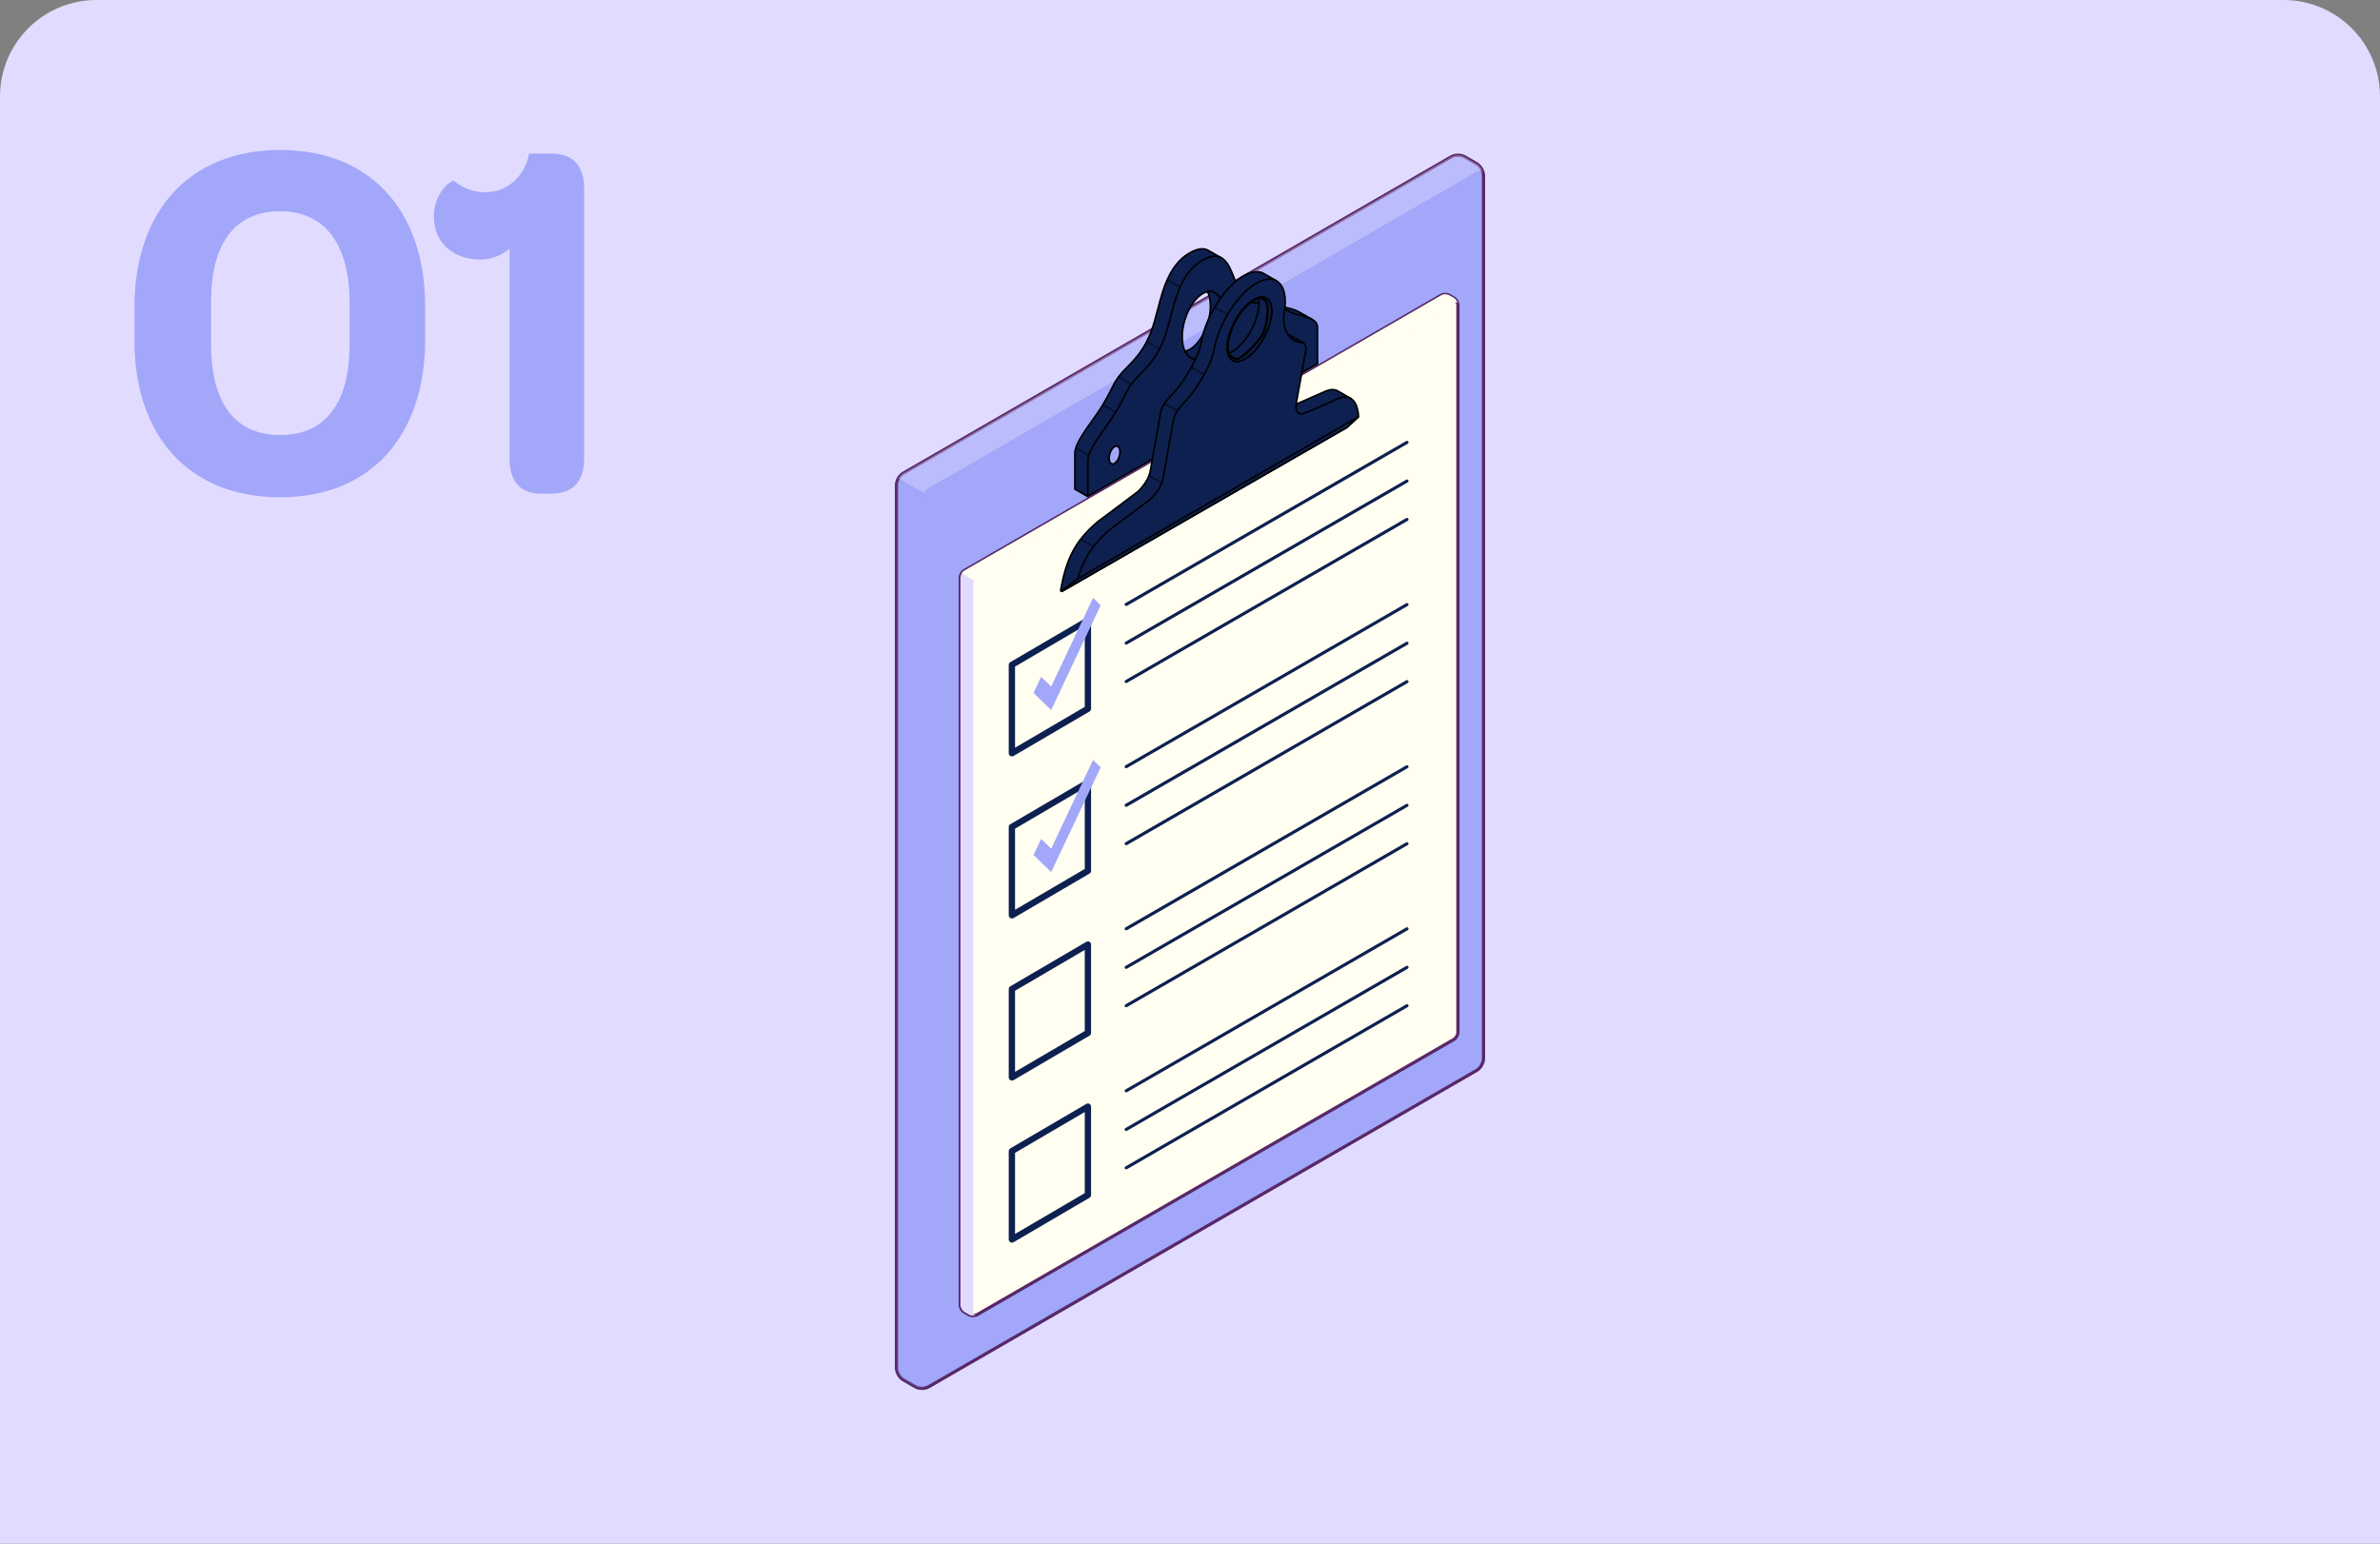 <?xml version="1.0" encoding="UTF-8"?><svg id="Layer_1" xmlns="http://www.w3.org/2000/svg" viewBox="0 0 370 240"><rect x="0" y="0" width="370" height="240" fill="#808080" stroke="none"/><defs><style>.cls-1{fill:#e1dbff;}.cls-2,.cls-3,.cls-4{stroke:#000;stroke-linecap:round;stroke-linejoin:round;stroke-width:.25px;}.cls-2,.cls-5{fill:#0d2050;}.cls-3{fill:#411354;}.cls-6{opacity:.4;}.cls-7{opacity:.5;}.cls-8{opacity:.15;}.cls-9,.cls-4,.cls-10{fill:#a2a7f9;}.cls-11,.cls-12{fill:#fffef0;}.cls-10,.cls-12{stroke:#572868;stroke-miterlimit:10;stroke-width:.5px;}</style></defs><path class="cls-1" d="M15,0h340c8.28,0,15,6.72,15,15v225H0V15C0,6.72,6.72,0,15,0Z"/><path class="cls-10" d="M142.28,215.6l-1.85-1.07c-.58-.34-1.06-1.16-1.06-1.83V75.4c0-.67.47-1.49,1.06-1.83l85.18-49.18c.58-.34,1.53-.34,2.11,0l1.85,1.07c.58.34,1.06,1.16,1.06,1.83v137.3c0,.67-.47,1.49-1.06,1.83l-85.18,49.18c-.58.34-1.53.34-2.11,0Z"/><g class="cls-6"><path class="cls-1" d="M230.62,27.13c-.07-.55-.52-.75-1.05-.44l-85.18,49.18c-.29.17-.55.45-.75.79l-3.97-2.29c.2-.33.45-.62.75-.79l85.18-49.18c.59-.34,1.53-.34,2.11,0l1.86,1.07c.53.31.98,1.03,1.05,1.66Z"/></g><g class="cls-8"><path class="cls-9" d="M144.21,215.69s-.04.02-.06.02c-.03.01-.07.03-.11.04-.01,0-.03,0-.04.01-.06.02-.13.03-.2.05h-.02c-.42.08-.88.04-1.26-.1-.08-.03-.16-.07-.23-.11l-1.86-1.07c-.58-.34-1.05-1.16-1.05-1.83V75.4c0-.34.12-.71.31-1.05l3.97,2.29c-.2.33-.31.71-.31,1.05v137.3c0,.24.06.43.16.56.13.16.33.23.57.18.05,0,.1-.02.15-.04Z"/></g><path class="cls-2" d="M204.02,49.68s-.1-.06-.16-.09l-1.76-1.01c-.41-.26-1.05-.51-2.05-.73-.3-.07-.58-.15-.82-.22-.3-.1-.55-.21-.78-.32l.13-.16h0s-1.99-1.15-1.99-1.15h0c-.16-.08-.32-.16-.52-.21-.75-.18-1.87.25-2.98.13-.71-.08-1.42-.39-2.03-1.21-.68-.91-1.09-2.52-1.69-3.84l.52-.77c-.05-.03-.11-.06-.17-.09l-1.82-1.05c-.29-.17-.63-.27-1.02-.27-.53,0-1.16.19-1.91.62-4.36,2.52-4.51,8.5-6.08,12.43-1.57,3.94-3.79,5.17-5.01,6.86-1.22,1.69-1.29,2.95-3.98,6.64s-2.79,4.6-2.79,5.3v5.51l1.98,1.14,35.7-20.62-.8-6.89ZM171.29,70.91c-.46.26-.84-.09-.84-.81s.38-1.52.84-1.79c.46-.27.84.1.84.82s-.38,1.51-.84,1.78ZM186.97,55.45c-1.17.68-2.2.29-2.75-.84-1.38.27-2.41-1.07-2.41-3.37,0-2.71,1.43-5.72,3.18-6.74,1.17-.68,2.2-.29,2.74.84,1.39-.27,2.41,1.06,2.41,3.37,0,2.71-1.42,5.72-3.18,6.74ZM198.83,55c-.46.27-.84-.09-.84-.81s.38-1.51.84-1.78c.47-.27.84.09.84.81s-.38,1.51-.84,1.78Z"/><g class="cls-7"><path class="cls-2" d="M171.11,71.89l-3.84-2.22c-.11.37-.13.62-.13.85v5.51l1.98,1.14,1.98-1.14v-4.15Z"/></g><g class="cls-7"><path class="cls-2" d="M175.08,65.02l1.98-4.58-3.15-1.85s0,0,0,0c-.93,1.28-1.19,2.31-2.44,4.35l3.61,2.08Z"/></g><g class="cls-7"><path class="cls-2" d="M183.01,55.86l.26-1.34c-.88-.37-1.46-1.55-1.46-3.28,0-2.3,1.03-4.81,2.42-6.14l-2.75-1.59c-1.17,2.67-1.61,5.82-2.56,8.21-.2.51-.42.97-.64,1.39l4.74,2.73Z"/></g><path class="cls-2" d="M204.02,49.68s-.1-.06-.16-.09c-.41-.21-1-.41-1.83-.6-1.58-.36-2.26-.91-2.79-1.37-.22-.19-.42-.35-.64-.48-.16-.09-.33-.17-.53-.21-1.2-.29-3.39,1.02-4.96-1.02-.01-.02-.03-.04-.05-.06-1.1-1.48-1.5-4.78-3.15-5.75-.05-.03-.11-.06-.17-.09-.68-.32-1.56-.26-2.77.43-4.36,2.52-4.51,8.5-6.08,12.43-1.57,3.94-3.79,5.17-5.01,6.86-1.22,1.69-1.29,2.95-3.98,6.64-2.68,3.7-2.78,4.6-2.78,5.3v5.51l35.7-20.62v-5.5c0-.45-.04-.94-.8-1.39ZM173.27,72.05c-.46.27-.84-.09-.84-.81s.38-1.52.84-1.79c.47-.27.84.1.84.82s-.37,1.51-.84,1.78ZM186.97,55.45c-1.17.68-2.2.29-2.75-.84-.28-.57-.43-1.32-.43-2.22,0-2.71,1.43-5.72,3.18-6.74.26-.15.52-.25.77-.3,1.39-.27,2.41,1.06,2.41,3.37,0,2.71-1.42,5.72-3.18,6.74ZM200.81,56.15c-.47.27-.84-.09-.84-.81s.38-1.51.84-1.78c.46-.27.84.09.84.81s-.38,1.51-.84,1.78Z"/><path class="cls-2" d="M190.15,48.71c0,2.71-1.42,5.72-3.18,6.74-1.17.68-2.2.29-2.75-.84.25-.05.5-.15.77-.3,1.76-1.02,3.18-4.03,3.18-6.74,0-.9-.16-1.66-.43-2.22,1.39-.27,2.41,1.06,2.41,3.37Z"/><path class="cls-4" d="M173.27,72.05c-.47.27-.84-.09-.84-.81s.38-1.52.84-1.79c.46-.27.84.1.84.81s-.38,1.51-.84,1.78"/><path class="cls-3" d="M200.81,56.15c-.47.27-.84-.09-.84-.81s.38-1.52.84-1.79c.46-.27.84.1.84.81s-.38,1.51-.84,1.78"/><path class="cls-12" d="M149.92,88.71l74.12-42.79c.35-.2.92-.2,1.27,0l.71.41c.35.2.63.69.63,1.1v113.08c0,.4-.28.9-.63,1.1l-74.12,42.79c-.35.2-.92.2-1.27,0l-.72-.41c-.35-.2-.63-.69-.63-1.1v-113.08c0-.4.28-.9.63-1.1Z"/><path class="cls-11" d="M226.64,47.23c-.08-.26-.32-.34-.61-.18l-74.12,42.79c-.18.1-.34.27-.45.47l-1.98-1.14c.11-.2.27-.38.45-.47l74.12-42.79c.35-.21.92-.21,1.26,0l.72.41c.3.18.55.55.61.91Z"/><path class="cls-1" d="M151.76,204.46c-.07.03-.15.05-.23.06-.04,0-.08,0-.12.01-.13,0-.26,0-.39-.01-.08-.01-.16-.03-.23-.06-.05-.02-.1-.04-.14-.07l-.71-.41c-.35-.21-.63-.69-.63-1.1v-113.08c0-.21.07-.43.19-.63l1.98,1.14c-.11.2-.19.42-.19.63v113.08c0,.35.21.52.48.43Z"/><path class="cls-2" d="M209.96,61.93l-1.97-1.14c-.51-.29-1.18-.3-1.98.06-2.31,1.02-3.3,1.47-4.49,1.97-.27.11-.55.22-.86.35-.46.19-1.4.03-1.11-1.6l3.06-8.25s-.03-.01-.04-.02l-1.94-1.12c-.09-.05-.2-.09-.32-.11-.06,0-.14-.02-.21-.02-1.26-.03-1.61-8.12-1.62-8.37h0s-.09-.05-.09-.05l-1.92-1.1c-.32-.19-.69-.28-1.09-.28-.54,0-1.15.17-1.82.51-3.01,1.58-6.06,6.27-6.8,10.48-.47,2.66-3.14,6.74-4.68,8.25-1.55,1.51-1.65,2.76-1.65,2.76l-1.2,6.81-.39,2.18c-.28,1.63-1.95,3.2-1.95,3.2l-6.22,4.66c-3.89,3.23-4.99,6.5-5.74,10.53,0,0,0,.02,0,.03-.02.14,0,.24.07.28.02.01.05.01.07,0h0s0,0,0,0l.8-.45,42.77-24.67c.17-.09.35-.36.39-.6,0,0,0-.01,0-.02,0,0,0,0,0-.01.24-1.47.96-4.23.96-4.23,0,0-.02,0-.03-.01ZM197.6,49.43c-.46,2.59-2.32,5.48-4.18,6.45-1.28.67-2.21.25-2.53-.92-.57.18-1.05.1-1.4-.18-.6-.47,4.85-9.82,5.3-9.62.4.18.68.57.82,1.12,1.53-.46,2.4.83,1.99,3.16Z"/><g class="cls-7"><path class="cls-2" d="M171.11,85.64l-3.12-1.8c-1.81,2.38-2.53,4.88-3.07,7.79,0,0,0,.02,0,.03-.02.14,0,.24.07.28.02.01.05.01.07,0h0s0,0,0,0h0s2.46-1.95,2.46-1.95l3.58-4.34Z"/></g><g class="cls-7"><path class="cls-2" d="M178.62,73.94l4.39,2.54,1.98-11.45-3.96-2.29c-.57.89-.62,1.51-.62,1.51l-1.2,6.81-.39,2.18c-.04.24-.12.47-.21.71Z"/></g><g class="cls-7"><path class="cls-2" d="M188.83,47.76c-1,1.72-1.76,3.64-2.08,5.47-.2,1.14-.81,2.54-1.55,3.88l3.77,2.18,1.87-4.33c-.54.15-1,.08-1.35-.19-.31-.24.99-2.83,2.37-5.26l-3.03-1.75Z"/></g><path class="cls-2" d="M209.99,61.94s-.02,0-.03-.01c-.51-.29-1.17-.29-1.97.06-2.83,1.25-3.68,1.66-5.36,2.32-.45.18-1.35.03-1.12-1.49,0-.03,0-.07.01-.1l.39-2.18,1.07-5.93s.24-.93-.38-1.28c-.01,0-.03-.01-.04-.02-.13-.06-.29-.1-.49-.11-.6-.01-1.27-.42-1.77-1.13-.57-.8-.91-1.98-.66-3.39.45-2.54-.04-4.33-1.17-4.99-.03-.02-.06-.04-.09-.05-.73-.39-1.7-.32-2.85.28-3.01,1.58-6.06,6.27-6.8,10.48-.47,2.66-3.14,6.74-4.68,8.25-1.55,1.51-1.65,2.76-1.65,2.76l-1.2,6.81-.39,2.18c-.28,1.63-1.95,3.2-1.95,3.2l-6.21,4.66c-2.92,2.43-4.31,4.97-5.11,7.74,0,0-2.33,1.81-2.48,1.95h0s0,0,0,0h0s.8-.46.8-.46l42.9-24.66s.49-.27.6-.34c.11-.06,1.84-1.7,1.84-1.7-.07-1.41-.48-2.41-1.2-2.84ZM197.6,49.43c-.46,2.59-2.32,5.48-4.18,6.45-1.28.67-2.21.25-2.53-.92-.13-.53-.15-1.21,0-2.01.46-2.59,2.33-5.48,4.19-6.44.19-.1.37-.18.54-.23,1.53-.46,2.4.83,1.99,3.16Z"/><path class="cls-2" d="M197.6,49.43c-.46,2.59-2.32,5.48-4.18,6.45-1.28.67-2.21.25-2.53-.92.17-.05.35-.13.54-.22,1.86-.97,3.73-3.86,4.18-6.45.14-.8.13-1.48,0-2.01,1.53-.46,2.4.83,1.99,3.16Z"/><path class="cls-2" d="M195.81,46.39h0c.4,0,.69.14.89.43.77,1.09.03,3.88-.29,4.77-.44,1.24-3.32,4.15-4.11,4.15-.7-.03-1.22-.72-1.3-.83-.13-.53-.13-1.2,0-1.93.45-2.56,2.3-5.41,4.12-6.36.18-.09.35-.17.51-.22.06,0,.12,0,.17,0M195.81,46.27c-.06,0-.13,0-.2.01-.17.05-.35.13-.54.23-1.86.97-3.73,3.85-4.19,6.44-.14.8-.13,1.48,0,2.01,0,0,.57.86,1.4.9,0,0,.01,0,.02,0,.86,0,3.75-2.93,4.22-4.23.45-1.27,1.46-5.36-.72-5.36h0Z"/><path class="cls-2" d="M165.06,91.94l43.7-25.12s.5-.27.6-.34c.11-.06,1.84-1.7,1.84-1.7l-43.66,25.2s-2.65,2.05-2.47,1.96Z"/><polygon class="cls-11" points="157.31 103.36 169.13 96.44 169.13 110.18 157.31 117.11 157.31 103.36"/><path class="cls-5" d="M157.8,103.64v12.61l10.84-6.35v-12.61s-10.84,6.35-10.84,6.35ZM157.31,117.59c-.08,0-.17-.02-.24-.06-.15-.09-.25-.25-.25-.42v-13.74c0-.17.09-.33.24-.42l11.82-6.92c.15-.09.34-.09.49,0,.15.09.25.25.25.42v13.75c0,.17-.09.33-.24.42l-11.82,6.92c-.08.04-.16.07-.25.07Z"/><polygon class="cls-9" points="163.42 110.39 160.67 107.74 161.85 105.23 163.42 106.74 169.93 92.96 171.11 94.1 163.42 110.39"/><polygon class="cls-11" points="157.31 128.56 169.13 121.64 169.13 135.38 157.31 142.31 157.31 128.56"/><path class="cls-5" d="M157.8,128.84v12.61l10.84-6.35v-12.61s-10.84,6.35-10.84,6.35ZM157.31,142.79c-.08,0-.17-.02-.24-.06-.15-.09-.25-.25-.25-.42v-13.74c0-.17.09-.33.24-.42l11.82-6.92c.15-.09.34-.09.49,0,.15.09.25.25.25.42v13.75c0,.17-.09.33-.24.42l-11.82,6.92c-.08.04-.16.07-.25.07Z"/><polygon class="cls-9" points="163.42 135.59 160.67 132.94 161.85 130.43 163.42 131.94 169.93 118.16 171.11 119.3 163.42 135.59"/><polygon class="cls-11" points="157.31 153.76 169.13 146.84 169.13 160.58 157.31 167.51 157.31 153.76"/><path class="cls-5" d="M157.8,154.04v12.61l10.84-6.35v-12.61s-10.84,6.35-10.84,6.35ZM157.31,167.99c-.08,0-.17-.02-.24-.06-.15-.09-.25-.25-.25-.42v-13.74c0-.17.09-.33.24-.42l11.82-6.92c.15-.09.34-.09.49,0,.15.09.25.25.25.42v13.75c0,.17-.09.33-.24.42l-11.82,6.92c-.08.04-.16.07-.25.07Z"/><polygon class="cls-11" points="157.31 178.96 169.13 172.04 169.13 185.78 157.31 192.7 157.31 178.96"/><path class="cls-5" d="M157.8,179.24v12.61l10.84-6.35v-12.61s-10.84,6.35-10.84,6.35ZM157.31,193.19c-.08,0-.17-.02-.24-.06-.15-.09-.25-.25-.25-.42v-13.74c0-.17.09-.33.24-.42l11.82-6.92c.15-.09.34-.09.49,0,.15.09.25.25.25.42v13.75c0,.17-.09.33-.24.42l-11.82,6.92c-.08.04-.16.07-.25.07Z"/><line class="cls-5" x1="175.08" y1="93.98" x2="218.72" y2="68.79"/><path class="cls-5" d="M175.08,94.22c-.08,0-.16-.04-.21-.12-.07-.12-.03-.26.09-.33l43.65-25.2c.11-.07.26-.03.33.09.07.12.03.26-.09.33l-43.65,25.2s-.08.03-.12.03Z"/><line class="cls-5" x1="175.08" y1="99.98" x2="218.72" y2="74.79"/><path class="cls-5" d="M175.08,100.23c-.08,0-.16-.04-.21-.12-.07-.12-.03-.26.09-.33l43.65-25.2c.11-.07.26-.03.33.09.07.12.03.26-.09.33l-43.65,25.2s-.08.03-.12.03Z"/><line class="cls-5" x1="175.08" y1="105.96" x2="218.72" y2="80.76"/><path class="cls-5" d="M175.08,106.2c-.08,0-.16-.04-.21-.12-.07-.12-.03-.26.09-.33l43.65-25.2c.11-.07.26-.03.33.09.07.12.03.26-.09.33l-43.65,25.2s-.08.03-.12.03Z"/><line class="cls-5" x1="175.08" y1="119.2" x2="218.72" y2="94"/><path class="cls-5" d="M175.08,119.44c-.08,0-.16-.04-.21-.12-.07-.12-.03-.26.09-.33l43.65-25.2c.11-.07.26-.03.33.09.07.12.03.26-.09.33l-43.65,25.2s-.08.03-.12.03Z"/><line class="cls-5" x1="175.08" y1="125.2" x2="218.72" y2="100.01"/><path class="cls-5" d="M175.08,125.44c-.08,0-.16-.04-.21-.12-.07-.11-.03-.26.09-.33l43.65-25.19c.11-.07.26-.03.33.09.07.12.03.26-.09.33l-43.65,25.2s-.08.03-.12.03Z"/><line class="cls-5" x1="175.08" y1="131.17" x2="218.72" y2="105.98"/><path class="cls-5" d="M175.08,131.41c-.08,0-.16-.04-.21-.12-.07-.11-.03-.26.09-.33l43.65-25.19c.11-.07.26-.03.33.09.07.12.03.26-.09.33l-43.65,25.2s-.08.03-.12.03Z"/><line class="cls-5" x1="175.08" y1="144.4" x2="218.72" y2="119.2"/><path class="cls-5" d="M175.08,144.64c-.08,0-.16-.04-.21-.12-.07-.11-.03-.26.09-.33l43.65-25.19c.11-.07.26-.03.33.09.07.12.03.26-.09.33l-43.65,25.2s-.08.03-.12.03Z"/><line class="cls-5" x1="175.08" y1="150.4" x2="218.72" y2="125.21"/><path class="cls-5" d="M175.08,150.64c-.08,0-.16-.04-.21-.12-.07-.11-.03-.26.09-.33l43.65-25.19c.11-.07.26-.03.33.09.07.11.03.26-.09.33l-43.65,25.19s-.08.03-.12.03Z"/><line class="cls-5" x1="175.08" y1="156.37" x2="218.72" y2="131.18"/><path class="cls-5" d="M175.08,156.61c-.08,0-.16-.04-.21-.12-.07-.11-.03-.26.09-.33l43.65-25.19c.11-.07.26-.03.33.09.07.11.03.26-.09.33l-43.65,25.19s-.08.03-.12.03Z"/><line class="cls-5" x1="175.08" y1="169.6" x2="218.72" y2="144.4"/><path class="cls-5" d="M175.08,169.84c-.08,0-.16-.04-.21-.12-.07-.11-.03-.26.09-.33l43.65-25.19c.11-.07.26-.03.33.09.07.11.03.26-.09.33l-43.65,25.19s-.08.03-.12.03Z"/><line class="cls-5" x1="175.08" y1="175.6" x2="218.72" y2="150.41"/><path class="cls-5" d="M175.08,175.84c-.08,0-.16-.04-.21-.12-.07-.11-.03-.26.09-.33l43.65-25.2c.11-.07.26-.03.33.09.07.11.03.26-.09.33l-43.65,25.2s-.08.03-.12.03Z"/><line class="cls-5" x1="175.08" y1="181.57" x2="218.72" y2="156.38"/><path class="cls-5" d="M175.08,181.81c-.08,0-.16-.04-.21-.12-.07-.11-.03-.26.09-.33l43.65-25.2c.11-.07.26-.03.33.09.07.11.03.26-.09.33l-43.65,25.2s-.08.03-.12.03Z"/><path class="cls-9" d="M20.9,52.92v-5.12c0-14.96,8.56-24.48,22.64-24.48s22.56,9.44,22.56,24.4v5.04c0,15.04-8.48,24.56-22.56,24.56s-22.64-9.44-22.64-24.4ZM54.34,53.64v-6.64c0-9.12-3.92-14.16-10.8-14.16s-10.72,4.88-10.72,14v6.8c0,9.04,3.76,14,10.72,14s10.8-4.88,10.8-14Z"/><path class="cls-9" d="M79.21,71.32v-32.64c-1.2,1.04-2.88,1.68-4.64,1.68-2,0-3.84-.72-5.12-1.84-1.28-1.2-2-2.88-2-4.8,0-3.92,2.8-5.76,3.12-5.6,1.44,1.12,2.88,1.76,4.88,1.76,3.44,0,6.16-2.48,6.8-6h3.44c3.36,0,5.12,1.84,5.12,5.44v42c0,3.52-1.76,5.44-5.12,5.44h-1.52c-3.28,0-4.96-1.92-4.96-5.44Z"/></svg>